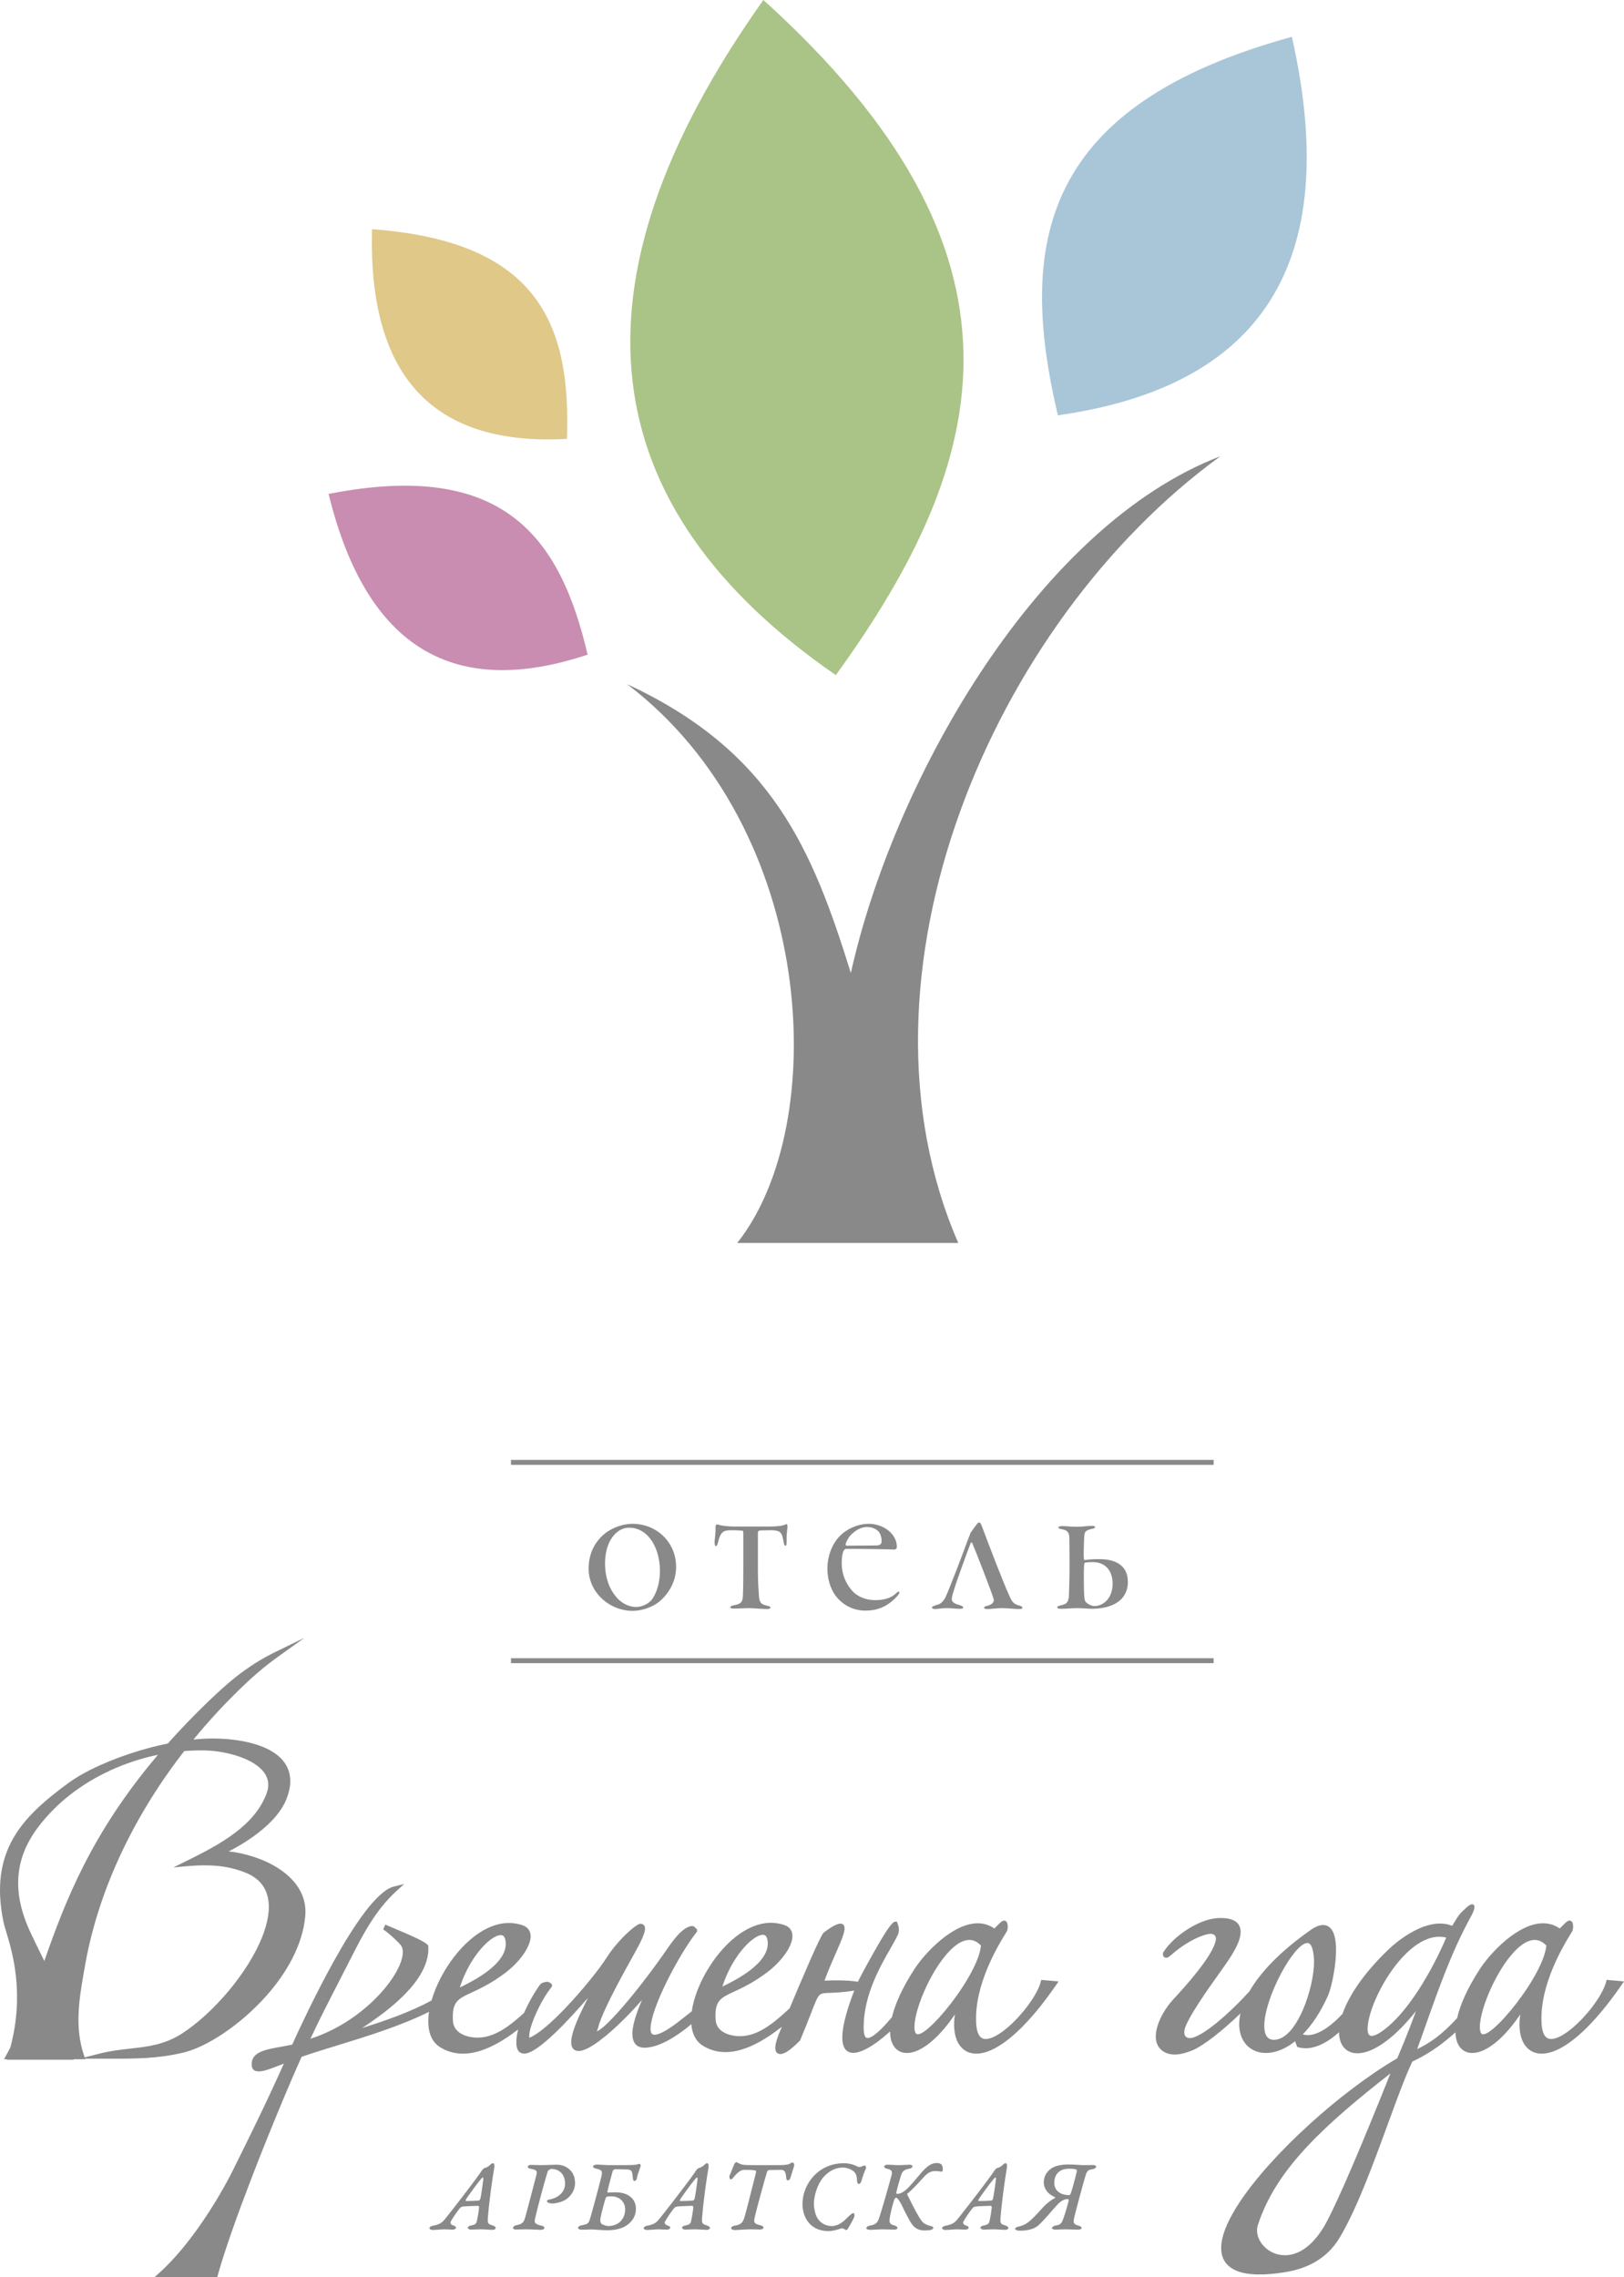 <?xml version="1.0" encoding="UTF-8"?> <!-- Creator: CorelDRAW 2017 --> <svg xmlns="http://www.w3.org/2000/svg" xmlns:xlink="http://www.w3.org/1999/xlink" xml:space="preserve" width="164.292mm" height="230.369mm" style="shape-rendering:geometricPrecision; text-rendering:geometricPrecision; image-rendering:optimizeQuality; fill-rule:evenodd; clip-rule:evenodd" viewBox="0 0 15627.73 21913.01"> <defs> <style type="text/css"> <![CDATA[ .str0 {stroke:#898989;stroke-width:47.56;stroke-miterlimit:22.926} .fil6 {fill:none} .fil0 {fill:#898989} .fil2 {fill:#DFC888} .fil1 {fill:#C88DB0} .fil3 {fill:#AAC387} .fil4 {fill:#A9C6D8} .fil5 {fill:#898989;fill-rule:nonzero} ]]> </style> </defs> <g id="Layer_x0020_1">  <g id="_1925727156192"> <path class="fil0" d="M8187.64 9362.39l19.4 -84.26c431.69,-1831.76 1795.36,-4219.17 3536.43,-4887.88 -2200,1598.87 -3639.42,4999.45 -2522.1,7570.07l-2127.2 0c904.9,-1138.37 768.08,-3985.62 -1058.32,-5376.44 1396.1,647.43 1783.4,1594.99 2151.8,2778.51z"></path> <path class="fil1" d="M5654.73 6299.25c-1271.49,423.03 -2125.31,-43.24 -2492.64,-1546.55 1675.04,-329.03 2225.41,403.72 2492.64,1546.55z"></path> <path class="fil2" d="M5455.5 4223.45c-1256.72,68.22 -1914.44,-565.3 -1875.58,-2018.01 1598.77,116.32 1915.87,916.34 1875.58,2018.01z"></path> <path class="fil3" d="M8042.97 6496.07c-2332.86,-1610.34 -2648.52,-3746.45 -697.02,-6496.08 2704.47,2442.71 2196.61,4426.07 697.02,6496.08z"></path> <path class="fil4" d="M10179.75 3996.18c1936.4,-273.74 2749.45,-1438.19 2251.98,-3641.9 -2402.93,658.9 -2645.47,1974.37 -2251.98,3641.9z"></path> </g> <g id="_1925727155904"> <path class="fil0" d="M2937.74 18434.74c-24.04,279.44 -179.26,550.59 -378.31,773.81 -252.19,283 -576.82,490.67 -793.94,541.89 -249.86,59.02 -449.86,58.96 -715.53,58.96l-230.82 0 1.85 5.48 -1.85 -0.07 -110.04 0 0.48 4.65 -644.73 0 1.5 -4.86 -27.93 0 21.63 -38.75c13.49,-24.17 26.63,-48.55 39.37,-73.27 139.55,-522.79 18.97,-920.4 -39.71,-1114.11 -11.43,-37.53 -20.68,-67.72 -25.61,-91.82 -70.8,-342.64 -26.98,-595.37 91.14,-804.14 117.36,-207.55 307.51,-370.1 530.86,-534.3 157.08,-115.44 413.58,-231.84 690,-314.15 88.26,-26.29 178.65,-49.03 268.68,-67.37 117.64,-132.29 247.33,-267.52 391.05,-405.7 85.79,-82.51 176.45,-166.86 280.8,-247.87 104.77,-81.27 223.5,-159.2 365.1,-228.22l278.62 -135.85 -251.99 180.49c-74.36,53.27 -140.64,105.86 -203.02,159.54 -62.86,54.16 -122.35,109.84 -182.4,168.72 -157.08,153.86 -300.6,311.21 -431.24,470.55 81.41,-8.35 160.43,-11.71 234.85,-9.31 145.37,4.65 303.75,27.66 431.72,79.49 77.38,31.29 144.41,73.61 191.66,129 48.41,56.63 76,126.67 73.26,211.92 -1.57,50.05 -13.76,105.31 -38.28,165.91 -44.23,109.28 -133.18,208.09 -232.26,290.53 -110.17,91.75 -233.83,164.12 -321.55,208.77 156.06,17.05 333.94,71.14 475.47,161.73 152.01,97.3 262.74,236.99 262.8,418.72l-1.65 39.64zm7223.76 667.82c-266.77,386.53 -492.86,579.61 -658.08,638.02 -71.15,25.13 -132.64,26.16 -182.35,7.33 -51.01,-19.38 -89.08,-58.96 -112.57,-114.28 -27.12,-64.09 -34.44,-150.23 -19.59,-250.34 -142.9,211.45 -283.88,326.69 -393.51,360.3 -58,17.66 -108.6,13.76 -147.97,-10 -39.5,-23.83 -66.62,-66.76 -77.24,-126.46 -3.28,-18.35 -4.93,-38.49 -4.93,-60.33l-12.74 11.57c-134.41,120.65 -292.99,223.09 -380.98,188.24 -88.05,-34.99 -102.98,-197 48.62,-592.49 -106.61,17.12 -179.06,19.86 -230.68,21.71 -53.34,1.91 -82.1,3.08 -100.25,18.62 -23.89,20.54 -43.41,70.52 -84.91,177.82 -24.99,64.5 -57.79,149.13 -104.28,259.65l-0.34 0.82c-1.03,2.19 -75.8,79.98 -133.8,113.25 -19.99,11.43 -39.71,18.76 -56.22,18.62 -25.13,-0.41 -42.73,-13.08 -48,-43.48 -5.48,-31.7 7.81,-92.1 52.59,-196.59l9.24 -21.91c-83.13,64.7 -180.22,132.09 -283.2,179.47 -154.82,71.14 -322.23,97.02 -475.41,3.22 -69.64,-42.65 -104.97,-116.81 -112.57,-208.01 -52.45,44.64 -114.62,91.4 -179.27,130.71 -84.01,51.01 -173.03,89.7 -252.32,95.31 -91.48,6.44 -129.34,-41.28 -134.75,-116.81 -6.44,-90.79 41.77,-226.3 92.64,-343.18 -152,175.77 -333.93,347.63 -465.68,432.81 -53.41,34.64 -100.17,55.87 -135.44,58.47 -47.17,3.63 -76.48,-18.69 -80.65,-73.41 -4.25,-56.28 25.13,-157.07 101.33,-314.97l59.02 -122.02c-177.07,204.66 -478.69,532.58 -608.51,535.93 -48.55,1.24 -78.33,-28.56 -80.11,-100.51 -1.03,-39.58 5.75,-84.5 17.94,-131.81 -80.18,61.42 -172.27,123.87 -269.51,168.57 -156.53,71.9 -325.79,98.13 -480.54,3.36 -100.31,-61.28 -130.09,-187.41 -108.8,-335.99l0.75 -5.35c-271.63,135.58 -603.99,237.67 -892.26,326.2 -121.61,37.32 -235.62,72.38 -333.67,106.48 -97.17,213.16 -302.99,700.82 -488.96,1184.91 -130.23,339.21 -251.16,677.06 -318.19,917.81l-5.27 19.18 -603.79 -0.28 49.99 -45.26c132.15,-119.49 255.54,-269.1 361.54,-416.86 168.3,-234.59 292.37,-463.83 341.81,-564.21l45.6 -92.16c128.39,-259.38 288.75,-583.32 446.17,-937.39l-48.13 18.62c-67.04,26.3 -135.3,53 -182.96,55.81 -45.61,2.61 -75.53,-12.87 -78.2,-59.02 -7.53,-125.92 126.4,-149.82 280.67,-177.34 35.47,-6.3 72.44,-12.87 109.29,-21.22 54.1,-119.35 213.98,-467.19 398.78,-799.76 193.57,-348.25 415.91,-679.93 578.6,-720.6l100.04 -24.99 -76.21 69.5c-204.05,186.17 -329.49,433.22 -440.75,652.54l-102.57 200.49c-95.45,185.76 -204.32,397.48 -282.73,566.88 161.74,-51.96 309.3,-132.01 435.63,-224.04 153.78,-112.09 276.49,-242.32 355.44,-361.95 76.48,-115.78 111.61,-219.65 93.73,-284.22 -2.81,-10.21 -7.18,-19.52 -12.8,-27.32 -13.28,-17.94 -51.96,-56.22 -90.65,-90.53 -32.53,-28.82 -64.37,-54.43 -79.57,-61.96l-1.71 -0.75 10.62 -24.66 9.04 -21.84 0.34 0.13 0.62 -1.44 94.35 40.12c156.19,66.15 317.57,134.55 319.56,167.28 11.84,191.11 -123.52,374.13 -295.73,529.98 -108.67,98.33 -231.92,185.91 -341.19,257.59 211.85,-66.28 463.49,-152.76 667.94,-265.33 20.27,-69.9 49.64,-142.35 86.14,-213.29 56.83,-110.3 131.67,-217.6 217.26,-306.14 165.64,-171.38 372.7,-274.37 574.01,-203.08 17.26,6.09 31.56,14.65 42.86,25.05 29.03,26.64 37.86,63.89 31.15,106.82 -5.95,37.93 -24.65,80.8 -52.11,124.07 -44.78,70.67 -114.35,144.76 -190.77,202.2 -134.89,101.28 -242.94,151.4 -324.83,189.33 -130.92,60.53 -189.05,87.64 -177.82,272.18 3.15,51.9 28.62,88.74 64.02,113.59 48.34,33.96 115.79,47.18 173.99,47.18 168.37,0 315.94,-119.97 446.1,-237.67 46.22,-105.65 106.48,-208.09 156.53,-275.6 13.41,-14.03 37.79,-20.27 59.57,-24.03 11.51,-2.47 31.02,6.43 41.29,14.17l1.44 1.16c13.08,10.34 15.27,24.17 1.99,40.46 -77.65,96.76 -160.43,262.39 -194.81,379.07 -9.79,33.27 -15.61,61.96 -15.89,82.78 -0.13,12.32 0.41,19.85 1.65,20.34l0.75 0c84.77,-34.51 208.23,-143.04 331.55,-270.61 175.83,-182 349.96,-401.99 414.94,-506.21 41.29,-65.74 97.1,-131.95 149.55,-186.31 74.16,-76.7 147.01,-131.81 167.96,-132.84 31.77,-1.37 46.36,14.99 47.73,44.92 2.53,54.02 -66.77,177.62 -125.3,282.24l-22.13 39.5c-191.44,344.82 -281.83,540.94 -303.88,632.01 -2.74,11.37 -6.23,19.85 -8.76,25.54l-0.21 0.54 -2.46 8.35c14.92,-2.05 44.57,-23.96 83.94,-60.12 136.67,-125.58 364.89,-408.78 541.75,-659.59l29.93 -42.94c79.22,-114 158.79,-228.56 249.03,-248.28 28.96,-4.32 36.36,10.27 46.15,19.59 15.13,11.63 19.31,25.26 6.64,41.08 -128.73,161.93 -342.9,545.04 -416.38,791.68 -19.65,66.15 -29.11,121.33 -23.42,157.42 3.9,24.86 17.66,38.21 43.82,35.33 49.91,-5.55 133.25,-51.83 259.92,-153.78 35.6,-28.69 65.94,-52.45 91.35,-71.63l0.07 -0.62c14.58,-101.74 53.61,-215.27 110.24,-324.96 56.28,-109.15 130.37,-215.28 215.15,-302.92 163.78,-169.4 368.72,-271.09 567.7,-200.55 17.11,6.09 31.36,14.58 42.59,24.92 28.69,26.43 37.46,63.41 30.81,105.86 -5.95,37.66 -24.44,79.98 -51.69,122.84 -44.44,69.9 -113.33,143.1 -189.05,199.87 -133.31,100.38 -240.13,149.95 -321.21,187.47 -129.28,59.92 -186.66,86.55 -175.36,268.89 3.15,51.16 28.28,87.51 63.2,112.02 47.8,33.48 114.35,46.63 171.66,46.63 182.48,0 339.56,-141.81 476.84,-267.39 113.39,-270.26 298.68,-706.9 328.19,-729.23 111.62,-84.84 169.06,-103.46 192.82,-72.1 26.91,35.47 -15.82,132.98 -74.71,267.32 -34.37,78.33 -74.7,170.22 -110.51,267.31 48.89,-3.01 109.01,-4.03 167.35,-2.4 56.22,1.51 111.34,5.69 153.93,12.74 33.55,-67.1 134.21,-253.35 217.2,-394.13 61.14,-103.66 116.74,-184.39 140.57,-184.39l18.56 0 7.88 22.93c8.35,23.01 21.77,61.5 -3.91,113.95 -16.29,33.55 -39.3,73.74 -65.53,119.62 -101.68,177.62 -254.37,444.46 -258.96,748.34 -1.24,82.85 13.21,114.75 35.88,115.1 55.19,0.89 153.52,-102.36 236.5,-200.83 29.93,-125.16 98.81,-282.1 217.68,-464.52 17.66,-27.11 40.12,-57.85 66.07,-89.77 78.67,-96.61 192.82,-208.63 314.84,-278.75 126.74,-72.85 262.59,-101.33 379.47,-25.12l7.6 5.13c19.65,-18.76 30.54,-30.26 38.28,-38.48 13.63,-14.32 19.31,-20.27 38.69,-33.01l3.22 -1.85c6.77,-3.15 13.15,-3.56 19.38,-2.26l2.25 0.62c10.14,3.15 17.67,11.37 21.78,22.6 1.98,5.48 3.49,12.25 4.31,19.23 2.4,20.41 -0.48,49.03 -8.35,61.5 -40.2,64.08 -119.69,193.3 -186.45,353.73 -66.08,158.85 -119.35,348.25 -107.98,533.74 4.11,67.99 20.06,109.76 43.82,130.72 20.75,18.28 50.32,20.61 84.56,11.43 39.65,-10.75 84.83,-36.36 131.26,-71.14 158.03,-118.66 327.09,-340.72 360.3,-470.88l5.55 -21.51 167.41 14.72 -25.47 36.84zm-721.7 -381.4c-78.19,-84.63 -171.38,-63.06 -260.95,13.01 -98.74,83.74 -193.57,230.27 -263.69,379.2 -70.05,148.72 -115.37,299.16 -115.45,391.19 0,43.27 9.73,70.31 31.7,70.31 64.99,0.07 230.96,-170.56 374.47,-371.33 119.83,-167.76 221.79,-355.44 233.9,-482.39zm-2051.77 -32.31c-1.99,-32.6 -9.93,-53.41 -22.05,-63.62 -10.75,-9.04 -27.19,-10.33 -47.25,-4.86 -24.92,6.78 -54.5,23.83 -85.93,49.1 -100.93,81.14 -216.92,244.23 -281.08,445.96 79.98,-38.49 180.15,-91.14 264.45,-155.23 99.9,-76.14 178.1,-168.51 171.87,-271.35zm-2521.37 3.77c-1.98,-33.07 -10.06,-54.16 -22.38,-64.57 -10.89,-9.18 -27.67,-10.48 -47.93,-4.94 -25.34,6.99 -55.26,24.04 -87.1,49.64 -102.08,82.17 -219.65,247.33 -284.5,451.71 80.93,-39.03 182.48,-92.37 268,-157.35 101.06,-77.03 180.35,-170.5 173.91,-274.5zm-4051.85 1104.18l153.73 -38.75c98.12,-24.72 191.93,-35.26 283.61,-45.53 168.92,-18.82 331.61,-37.18 498.47,-144.75 298.54,-192.41 637.68,-584.83 774.7,-935.95 36.5,-93.54 58.55,-184.06 61.21,-266.23 2.61,-80.18 -13.21,-152.69 -51.9,-212.74 -36.56,-56.77 -94.36,-103.4 -177,-135.58 -61.63,-24.1 -131.6,-45.33 -219.45,-57.45 -88.26,-12.19 -195.14,-15.33 -330.38,-3.42l-139.69 12.39 125.99 -61.76c167.97,-82.23 334.29,-169.26 472.05,-274.37 135.85,-103.6 244.44,-225.28 299.91,-377.76 9.79,-26.99 14.79,-52.66 15.33,-76.49 1.58,-62.66 -26.83,-116.2 -73.54,-160.57 -49.09,-46.63 -118.25,-83.81 -194.52,-111.41 -109.49,-39.78 -233.43,-60.26 -335.45,-62.86 -67.52,-1.78 -135.79,0 -204.6,5.48 -171.32,220.14 -318.6,443.29 -443.23,665.55 -266.01,474.24 -429.66,944.78 -507.31,1373.63l-0.88 5.4c-59.17,327.09 -109.01,602.97 -12.6,886.79l5.55 16.36zm-388.5 -927.11c197.88,-565.93 449.17,-1226 1094.05,-1984.54 -155.64,32.05 -309.84,82.17 -456.3,149.34 -272.67,125.03 -518.75,309.56 -697.88,547.78 -115.44,153.31 -178.16,312.1 -189.53,479.58 -11.43,168.23 28.62,346.26 118.66,537.37 31.02,65.94 62.45,130.1 92.44,191.52l38.55 78.95z"></path> <path class="fil0" d="M11195.71 18783.41c53.48,-82.78 143.24,-164.41 241.3,-225 95.85,-59.43 200.96,-99.49 289.23,-102.3 153.93,-5.2 209.66,49.17 212.33,129.21 3.62,108.05 -105.31,261.22 -177.41,362.56l-28.62 40.2c-96.07,134.62 -316.75,443.97 -334.83,547.58 -3.49,25.05 -0.89,43.61 7.46,55.6 7.74,11.02 22.12,17.94 42.94,20.54 59.09,-1.85 154.06,-62.1 254.31,-143.18 115.16,-93.12 235.82,-213.08 320.38,-306.68 101.27,-176.32 288.07,-380.16 592.22,-592.7 46.43,-32.46 85.46,-46.5 117.77,-46.15 44.92,0.55 75.8,26.37 95.59,68.54 17.06,36.36 25.54,85.72 27.66,140.85 6.57,166.04 -42.93,393.78 -76.41,468.97 -72.64,163.17 -156.8,286.14 -243.35,374.2 61.49,18.7 130.64,-1.71 198.71,-42.52 64.43,-38.69 128.04,-95.52 184.12,-155.57 59.17,-170.29 199.33,-387.48 445.07,-621.59 84.97,-81 211.65,-173.37 340.78,-218.63 91.96,-32.26 185.91,-41.08 268.41,-6.31l28.83 -45.67c21.36,-35.26 39.65,-65.12 67.03,-90.58l13.36 -12.67c40.06,-37.93 71.83,-68.4 94.9,-55.74 19.99,11.1 15.33,45.95 -26.22,121.55 -177.21,321.54 -302.58,674.92 -430.49,1035.91l-83.26 233.02c182.55,-85.87 297.64,-206.65 370.57,-283.34l13.69 -14.38c28.62,-126.67 97.85,-287.04 219.73,-474.04 17.74,-27.25 40.4,-58.2 66.42,-90.18 78.67,-96.61 192.68,-208.5 314.62,-278.54 126.61,-72.72 262.25,-101.07 379,-24.92l7.67 5.2 39.44 -39.24c13.08,-13.76 18.76,-19.72 37.8,-32.32l3.35 -1.85c6.92,-3.22 13.22,-3.63 19.65,-2.19l1.85 0.54c10.06,3.15 17.45,11.23 21.5,22.18 2.12,5.56 3.62,12.33 4.45,19.18 2.4,20.4 -0.55,49.23 -8.35,61.9 -40.13,64.37 -119.97,193.99 -186.38,353.8 -66.08,158.85 -119.28,348.32 -107.85,533.74 4.18,68.06 20.06,109.76 43.89,130.72 20.75,18.28 50.33,20.68 84.56,11.37 39.65,-10.75 84.91,-36.29 131.27,-71.14 158.17,-118.6 327.16,-340.65 360.37,-470.81l5.55 -21.51 167.41 14.72 -25.54 36.84c-266.83,386.53 -492.8,579.55 -658.09,638.02 -71.27,25.13 -132.63,26.16 -182.4,7.26 -51.01,-19.3 -89.16,-58.95 -112.58,-114.2 -27.11,-64.16 -34.37,-150.17 -19.58,-250.34 -142.83,211.45 -283.96,326.69 -393.58,360.23 -57.86,17.66 -108.52,13.76 -147.83,-9.93 -39.51,-23.83 -66.62,-66.76 -77.24,-126.46 -2.81,-15.82 -4.45,-33.07 -4.86,-51.57 -97.71,87.37 -223.29,191.24 -415.21,281.77 -66.7,138.86 -146.26,356.33 -233.9,596.26 -140.85,385.5 -302.92,829.06 -468.49,1102.81 -61.69,101.68 -141.19,175.16 -229.79,227.05 -88.19,51.7 -185.49,82.23 -282.85,98.47 -243.08,40.46 -406.05,27.66 -503.82,-24.79 -98.8,-53.07 -132.9,-143.45 -116.89,-258.69 15.07,-107.98 75.8,-238.62 168.85,-380.64 308.19,-469.72 978.75,-1074.74 1521.73,-1392.25 41.36,-96.48 82.85,-198.3 122.09,-299.57l58.81 -155.3c-198.63,249.92 -377.07,372.83 -506.63,400.49 -74.7,15.95 -135.3,1.51 -176.66,-37.79 -37.04,-35.19 -57.44,-89.7 -57.79,-159.06 -36.71,33.48 -76.55,64.43 -118.05,89.62 -86.55,52.45 -180.98,80.53 -271.36,56.29l-13 -3.5 -20.27 -54.91c-70.73,55.87 -141.26,89.77 -206.51,104.22 -98.88,21.92 -186.66,0.34 -247.33,-55.32 -60.26,-55.32 -92.85,-143.86 -82.03,-255.88 1.92,-19.65 5.14,-40.07 9.86,-61.15 -69.23,67.17 -163.92,152.15 -255.2,223.02 -77.65,60.12 -153.72,110.99 -211.44,134.2 -46.22,18.36 -98.19,34.79 -148.59,38.01 -53.61,3.35 -105.72,-7.81 -148.04,-45.53l-1.85 -1.79c-56.97,-52.79 -60.47,-138.17 -32.46,-228.56 26.29,-84.84 81.14,-175.91 144.54,-246.91l17.46 -19.11c77.71,-84.22 373.38,-404.6 398.17,-558.33 5.14,-32.18 -5.48,-54.91 -40.61,-60.53 -18.62,-2.81 -76.96,7.39 -163.03,49.64 -58.14,28.62 -127.63,71.76 -203.64,135.02l-16.65 14.32c-19.99,17.52 -37.32,32.59 -55.11,31.02 -20.48,-1.79 -31.23,-14.66 -28.76,-43l0.62 -6.23 3.49 -5.55zm3684.64 -62.25c-78.12,-84.56 -171.1,-63.06 -260.54,12.81 -98.74,83.74 -193.57,230.27 -263.75,379.33 -70.05,148.79 -115.44,299.22 -115.52,391.32 0,43.2 9.73,70.25 31.64,70.25 64.91,0.07 231.02,-170.7 374.54,-371.6 119.76,-167.61 221.51,-355.3 233.63,-482.11zm-963.13 -77.03c-209.38,-51.96 -424.32,153.31 -571.26,387.55 -84.01,133.86 -145.51,277.25 -171.46,388.45 -22.59,96.68 -19.65,165.29 19.31,169.54 31.57,3.42 83.88,-22.12 161.12,-87.16 103.53,-87.1 204.81,-214.59 295.87,-354.9 106.95,-164.88 199.95,-347.56 266.43,-503.48zm-536.88 1306.59c-321.48,251.5 -590.03,477.6 -800.72,702.94 -225.75,241.44 -385.91,482.94 -474.86,755.73 -22.32,68.4 1.99,144.34 54.37,201.38 28.07,30.6 64.44,55.87 105.99,71.68 41.57,15.82 88.67,22.33 138.18,15.69 117.7,-16.03 250.67,-106.4 364.68,-321.48 56.97,-107.43 141.67,-291.48 253.49,-553.05 99.01,-231.51 218.84,-522.31 358.86,-872.89zm-957.31 -416.93l17.18 -21.36c36.36,-47.79 68.82,-106.95 96.69,-170.84 68.88,-158.17 108.25,-344.27 108.18,-463.49l-0.82 -26.91c-6.98,-112.57 -31.64,-156.94 -64.71,-155.09 -66.69,4.18 -168.37,135.43 -254.78,298.67 -88.61,167.35 -158.59,366.67 -158.59,500.26 0.08,79.36 26.5,132.69 92.51,132.69l8.9 -0.27c56.49,-3.42 108.81,-38.96 155.44,-93.68z"></path> </g> <path class="fil5" d="M6085.25 14662.65c-105.23,0 -203.88,46.04 -263.08,92.08 -81.12,65.77 -157.85,173.2 -157.85,339.82 0,228.01 199.51,405.59 425.32,405.59 78.93,0 179.78,-30.7 247.74,-83.32 70.15,-54.81 168.81,-173.2 168.81,-339.81 0,-232.39 -181.97,-414.36 -420.94,-414.36zm-32.88 37.27c192.93,0 298.17,206.08 298.17,414.36 0,157.85 -59.19,263.09 -92.08,293.78 -35.08,30.69 -85.5,54.81 -138.13,54.81 -67.96,0 -146.89,-35.08 -206.08,-116.2 -70.16,-92.08 -92.08,-208.28 -92.08,-300.36 0,-228.01 118.39,-346.39 230.19,-346.39z"></path> <path id="1" class="fil5" d="M7152.92 15063.86c0,190.74 -2.2,263.09 -4.39,298.16 -4.39,52.62 -15.35,70.16 -81.12,83.32 -26.31,4.39 -39.47,10.96 -39.47,19.73 0,13.16 19.73,13.16 41.65,13.16 41.65,0 98.66,-4.39 131.54,-4.39 48.24,0 138.13,8.77 171.01,8.77 21.93,0 41.65,-2.2 41.65,-13.16 0,-10.96 -10.96,-13.16 -35.08,-19.73 -43.84,-10.97 -67.96,-19.74 -74.54,-81.12 -4.39,-63.58 -10.97,-133.74 -10.97,-269.66l0 -352.98c0,-6.57 6.58,-15.34 10.97,-17.54 21.93,-4.39 76.73,-2.19 109.62,-4.39 107.43,0 111.82,30.7 127.16,114 4.39,26.31 8.77,35.08 17.54,35.08 8.77,0 10.96,-6.58 10.96,-41.65 -2.19,-70.16 6.58,-111.82 8.77,-135.93 0,-13.16 -2.19,-30.7 -10.96,-30.7 -4.39,2.2 -17.54,8.77 -26.31,10.97 -17.54,6.57 -78.92,13.15 -127.16,13.15l-346.39 0c-43.85,0 -118.39,-6.57 -144.7,-15.34 -8.77,-4.39 -17.54,-4.39 -24.11,-4.39 -8.77,-2.19 -13.16,15.34 -13.16,28.5 2.19,59.19 -6.58,96.47 -8.77,133.74 0,28.5 2.19,46.04 13.16,46.04 6.57,0 13.16,-8.77 19.73,-37.27 24.11,-96.47 48.24,-116.2 124.97,-116.2 30.69,0 81.11,2.2 107.42,4.39 10.97,0 10.97,13.16 10.97,19.73l0 315.71z"></path> <path id="2" class="fil5" d="M8363.08 14662.65c-114,0 -214.85,52.61 -274.04,109.62 -92.08,89.89 -127.16,219.24 -127.16,320.08 0,118.39 39.47,223.62 105.23,293.78 65.78,70.15 157.85,111.81 260.89,111.81 124.97,0 217.05,-43.84 304.74,-138.12 13.16,-15.34 21.93,-28.5 21.93,-35.08 0,-10.96 -8.77,-15.34 -26.31,2.2 -52.61,50.42 -118.39,70.15 -208.27,70.15 -72.35,0 -160.05,-24.11 -219.25,-89.89 -57,-63.58 -100.85,-153.46 -100.85,-265.27 0,-61.38 6.58,-94.27 17.54,-120.58 4.39,-6.58 15.35,-17.54 19.73,-17.54l118.39 0c50.43,0 335.44,4.39 352.98,6.57 10.97,0 21.93,-13.16 21.93,-24.11 0,-133.74 -138.12,-223.62 -267.47,-223.62zm-19.73 30.69c50.42,0 87.69,19.74 109.62,41.66 24.11,26.3 30.7,65.77 30.7,92.08 0,19.73 -4.39,43.84 -52.62,43.84l-285.01 2.2c-4.39,0 -8.77,-4.39 -8.77,-8.77 0,-17.54 19.74,-59.19 46.05,-89.89 48.23,-50.42 103.04,-81.12 160.04,-81.12z"></path> <path id="3" class="fil5" d="M8968.15 15467.26c0,8.76 10.97,15.34 30.7,15.34 28.5,0 57,-8.77 111.82,-8.77 50.42,0 89.88,6.57 116.19,6.57 24.11,0 41.65,0 41.65,-13.15 0,-8.77 -10.96,-15.35 -32.88,-21.93 -39.47,-10.97 -76.73,-24.12 -76.73,-59.19 0,-21.93 10.97,-54.81 24.11,-96.46 21.93,-74.55 133.74,-381.48 155.67,-436.28 6.57,-15.35 13.16,-17.54 19.73,0 19.73,43.84 192.93,486.71 203.89,534.93 6.57,32.88 -24.11,52.62 -54.81,61.39 -26.31,6.57 -37.27,10.96 -37.27,19.73 0,10.96 15.34,13.16 32.88,13.16 32.88,0 89.89,-8.77 142.5,-8.77 52.62,0 114,8.77 153.47,8.77 24.11,0 39.47,0 39.47,-13.16 0,-8.77 -10.97,-15.34 -35.08,-21.93 -43.85,-10.96 -61.39,-28.5 -87.69,-85.5 -59.19,-129.35 -199.51,-493.28 -267.47,-677.45 -10.97,-28.5 -19.74,-35.07 -26.31,-35.07 -6.57,0 -13.16,4.39 -24.11,19.73 -10.97,15.34 -32.89,41.65 -48.24,65.78 -10.96,13.15 -15.34,26.3 -17.54,35.07 -4.39,13.16 -17.54,41.65 -24.11,61.39 -26.31,76.73 -181.97,482.32 -208.28,534.93 -21.93,43.85 -48.24,67.96 -78.92,74.55 -35.08,10.96 -52.62,17.54 -52.62,26.31z"></path> <path id="4" class="fil5" d="M10853.56 15221.71c0,-142.51 -96.46,-221.43 -282.82,-219.25 -41.65,0 -89.89,2.2 -131.54,8.77 -4.39,0 -8.77,-4.39 -8.77,-13.16 -4.39,-36.9 0,-152.37 2.2,-195.85 2.19,-65.41 10.96,-71.99 59.19,-86.97 26.3,-6.57 46.04,-8.77 46.04,-19.73 0,-8.77 -6.58,-13.16 -35.08,-13.16 -28.5,0 -92.08,8.77 -138.12,8.77 -46.04,0 -114,-6.58 -142.51,-6.58 -17.54,0 -37.27,2.2 -37.27,13.16 0,8.77 13.16,13.16 35.08,17.54 37.27,6.58 65.77,19.37 70.15,71.62 0,37.27 2.2,115.47 2.2,272.59 0,135.93 -4.39,249.93 -6.58,302.54 -4.39,43.85 -15.34,72.35 -70.15,83.32 -28.5,6.57 -41.65,10.96 -41.65,19.73 0,13.16 17.54,15.34 39.46,15.34 41.66,0 116.2,-6.57 153.47,-6.57 43.85,0 114,6.57 135.93,6.57 203.89,0 350.78,-83.31 350.78,-258.69zm-146.89 17.53c0,133.74 -83.31,214.86 -177.58,214.86 -17.54,0 -54.81,-13.16 -78.93,-37.28 -10.96,-10.96 -13.15,-26.3 -15.34,-46.04 -6.57,-67.96 -6.57,-278.43 -2.19,-315.7 0,-2.2 2.19,-17.54 10.96,-19.73 13.16,-2.2 50.42,-4.39 70.15,-4.39 118.39,0 192.93,76.73 192.93,208.27z"></path> <line class="fil6 str0" x1="4917.12" y1="14071.43" x2="11678.94" y2="14071.43"></line> <line class="fil6 str0" x1="4917.12" y1="15979.74" x2="11678.94" y2="15979.74"></line> <g id="_1925727142816"> <path class="fil0" d="M4744.23 20815.37c-10.24,0 -18.26,5.89 -24.45,13.11 -12.08,13.18 -41.39,31.45 -55.6,32.55 -5.08,0.81 -21.43,13.99 -27.39,24.15 -41.61,65.99 -233.3,314.6 -334.71,442.38 -42.63,53.69 -54.79,74.08 -140.14,90.14 -19.29,4.13 -29.31,14.29 -29.31,22.32 0,9.13 13.18,17.38 29.31,17.38 39.69,0 81.3,-6.12 112.75,-6.12 28.2,0 53.69,2.95 82.12,2.95 17.23,0 31.44,-9.13 31.44,-19.22 0,-5.96 -5.08,-14.21 -27.39,-21.28 -22.31,-7.07 -32.47,-22.32 -21.43,-40.5 26.52,-45.66 73.21,-113.56 92.5,-131.82 4.05,-4.13 16.21,-9.13 20.25,-9.13 20.33,-3.24 132.86,-7.3 148.99,-7.3 5.08,0 9.13,9.13 9.13,14.21 -1.92,28.5 -13.18,96.41 -20.18,127.84 -7.21,33.51 -18.26,39.63 -57.96,47.72 -19.07,4.05 -30.33,11.12 -30.33,21.21 0,8.17 13.17,18.26 30.33,18.26 16.43,0 57.01,-2.95 92.35,-2.95 40.58,0 87.26,5.16 117.61,5.16 16.35,0 28.42,-11.34 28.42,-17.38 0,-8.09 -5.89,-17.23 -30.33,-25.33 -37.49,-11.2 -50.75,-15.25 -45.66,-71.07 14.28,-178.51 43.52,-378.31 61.78,-484.87 4.05,-28.2 -2.8,-42.41 -12.08,-42.41zm-256.65 364.02c-6.99,0 -8.02,-7 -5.96,-11.12 10.17,-21.35 119.53,-170.41 146.04,-199.87 14.21,-14.21 14.21,-16.13 18.26,-16.13 5.08,0 6.04,8.03 4.05,25.26 -3.17,25.48 -19.3,149.06 -27.39,179.54 -2.14,6.18 -9.13,17.24 -14.22,17.24 -35.49,3.09 -112.75,5.08 -120.78,5.08z"></path> <path class="fil0" d="M5356.32 20829.58c-32.32,0 -105.53,4.05 -148.17,4.05 -27.32,0 -69.89,-2.21 -97.28,-2.21 -23.34,0 -31.59,10.24 -32.47,19.37 0,6.99 11.04,15.1 27.39,18.26 59.87,9.13 64.95,24.23 56.78,55.82 -21.28,83.15 -100.45,386.34 -112.53,424.93 -14.21,38.51 -29.38,51.84 -77.11,60.97 -23.34,3.98 -36.53,18.26 -36.53,27.39 0,5.96 12.16,15.1 19.3,15.1 22.32,0 89.18,-1.99 110.39,-1.99 47.8,0 123.79,5.16 141.18,5.16 17.23,0 31.44,-10.31 31.44,-19.37 0,-7.14 -9.13,-16.28 -18.26,-18.26 -73.05,-17.16 -82.18,-27.39 -71.13,-72.98 23.34,-104.42 91.32,-356.07 121.65,-453.43 4.27,-9.21 25.64,-22.46 32.48,-22.46 83.21,0 134.1,56.85 134.1,141.09 0,93.24 -81.23,140.96 -145.16,152.22 -13.11,2.95 -28.28,5.01 -28.28,15.1 -1.25,13.18 10.02,15.25 18.26,19.3 6.04,3.02 17.02,5.08 35.28,5.08 28.42,0 89.4,-13.18 124.83,-36.53 47.79,-30.42 91.24,-88.3 91.24,-158.19 0,-43.67 -11.04,-95.44 -54.57,-133.96 -29.46,-25.41 -67.01,-44.48 -122.84,-44.48z"></path> <path class="fil0" d="M5706.64 20846.74c0,10.02 14.21,17.16 32.47,21.21 47.72,10.24 61.79,20.25 48.53,74.08 -31.22,124.83 -95.29,362.18 -110.39,409.75 -16.13,51.77 -27.55,48.75 -83.22,61.93 -23.27,5.08 -31.59,13.11 -31.59,24.45 0,10.02 18.26,17.16 36.53,17.16 32.47,0 73.21,-2.95 84.25,-2.95 39.69,0 104.42,8.03 159.21,8.03 72.18,0 131.01,-15.31 167.55,-34.54 45.58,-25.33 109.5,-78.13 109.5,-172.4 0,-100.37 -81.16,-158.33 -193.83,-158.33 -24.23,0 -55.67,1.03 -72.83,2.06 -5.3,0 -9.27,-2.06 -8.25,-9.07 14.21,-57.81 37.55,-151.19 51.77,-198.91 4.04,-10.16 17.23,-16.2 23.34,-16.2 36.53,0 65.83,1.99 112.53,1.99 56.84,1.03 50.74,31.52 57.81,83.21 2.14,18.26 6.26,28.43 14.14,28.43 9.13,0 21.43,-11.04 23.34,-20.18 5.16,-38.67 25.48,-85.35 36.53,-120.78 5.08,-12.08 -4.94,-24.46 -11.04,-24.46 -4.05,0 -13.18,2.06 -22.32,6.19 -13.34,3.98 -57.89,6.18 -110.54,6.18 -39.55,0 -133.96,0 -160.32,0 -32.48,0 -82.12,-5.16 -119.67,-5.16 -18.26,0 -33.51,10.24 -33.51,18.26zm309.23 410.71c0,93.38 -61.71,162.46 -165.19,162.46 -9.13,0 -41.53,-8.25 -59.79,-19.37 -10.16,-6.11 -16.2,-26.37 -14.21,-43.67 7.14,-54.79 45.66,-191.69 52.65,-207.82 1.04,-5.08 9.07,-11.26 11.27,-12.3 8.17,-1.91 31.37,-3.02 42.57,-3.02 82.18,0 132.7,57.81 132.7,123.71z"></path> <path class="fil0" d="M6805.83 20815.37c-10.16,0 -18.26,5.89 -24.38,13.11 -12.3,13.18 -41.53,31.45 -55.82,32.55 -5.08,0.81 -21.21,13.99 -27.32,24.15 -41.62,65.99 -233.3,314.6 -334.79,442.38 -42.71,53.69 -54.79,74.08 -139.92,90.14 -19.29,4.13 -29.45,14.29 -29.45,22.32 0,9.13 13.11,17.38 29.45,17.38 39.55,0 81.16,-6.12 112.6,-6.12 28.36,0 53.61,2.95 82.11,2.95 17.24,0 31.45,-9.13 31.45,-19.22 0,-5.96 -5.16,-14.21 -27.47,-21.28 -22.24,-7.07 -32.47,-22.32 -21.2,-40.5 26.36,-45.66 73.05,-113.56 92.34,-131.82 4.05,-4.13 16.13,-9.13 20.18,-9.13 20.39,-3.24 133,-7.3 149.2,-7.3 5.08,0 9.13,9.13 9.13,14.21 -2.14,28.5 -13.18,96.41 -20.4,127.84 -6.99,33.51 -18.26,39.63 -57.73,47.72 -19.3,4.05 -30.5,11.12 -30.5,21.21 0,8.17 13.26,18.26 30.5,18.26 16.2,0 56.84,-2.95 92.34,-2.95 40.58,0 87.2,5.16 117.61,5.16 16.28,0 28.43,-11.34 28.43,-17.38 0,-8.09 -5.97,-17.23 -30.56,-25.33 -37.41,-11.2 -50.75,-15.25 -45.66,-71.07 14.21,-178.51 43.74,-378.31 62,-484.87 4.05,-28.2 -3.02,-42.41 -12.15,-42.41zm-256.65 364.02c-7.14,0 -8.25,-7 -6.04,-11.12 10.09,-21.35 119.67,-170.41 146.04,-199.87 14.21,-14.21 14.21,-16.13 18.26,-16.13 5.08,0 6.11,8.03 3.98,25.26 -2.95,25.48 -19.15,149.06 -27.39,179.54 -1.92,6.18 -9.13,17.24 -14.22,17.24 -35.42,3.09 -112.52,5.08 -120.62,5.08z"></path> <path class="fil0" d="M7266 20833.63c-60.91,0 -105.31,-1.18 -117.53,-4.05 -8.1,-2.13 -22.32,-4.27 -45.66,-17.45 -4.05,-1.84 -12.16,-6.99 -16.21,-6.99 -5.08,0 -14.21,6.11 -19.29,16.12 -12.3,25.48 -30.56,78.14 -47.65,115.7 -4.13,8.1 1.99,34.46 14.14,34.46 4.2,0 16.21,-9.13 24.38,-20.25 42.64,-53.75 77.11,-72.09 102.51,-72.09 62.67,0 102.36,3.09 111.49,7.14 1.04,0 4.13,13.18 2.95,18.26 -65.83,256.65 -90.14,361.07 -110.62,428.08 -15.02,48.68 -28.2,73.13 -93.15,83.22 -21.35,3.02 -35.5,13.25 -35.5,22.38 0,7.95 8.1,20.11 35.5,20.11 24.37,0 104.5,-7 150.08,-7 42.64,0 62.82,1.99 92.35,1.99 18.26,0 32.47,-8.17 33.5,-18.26 0,-8.17 -8.09,-17.3 -25.41,-21.28 -54.79,-14.21 -72.03,-20.33 -60.97,-69 19.37,-91.25 102.58,-389.5 119.74,-444.29 2.14,-7.14 12.3,-19.29 16.35,-19.29 29.31,0 105.46,-2.06 118.64,-2.06 26.37,0 45.67,10.16 49.71,73.2 1.04,18.26 7.14,28.28 15.25,28.28 11.04,0 21.28,-8.09 27.39,-30.41 11.2,-35.5 26.37,-84.25 33.28,-107.37 6.19,-20.47 -6.92,-34.69 -14.14,-34.69 -5.96,0 -16.13,5.09 -32.33,14.22 -18.26,10.16 -68.12,11.34 -125.78,11.34l-203.04 0z"></path> <path class="fil0" d="M8118.86 20815.37c-87.05,0 -162.16,26.29 -216.88,62.82 -107.67,69.96 -179.54,196.78 -179.54,329.62 0,75.19 24.29,141.99 68.04,188.75 42.49,45.58 105.31,71.87 181.31,71.87 25.48,0 75.26,-8.03 115.7,-23.34 20.39,-8.03 36.67,2.21 48.61,11.34 8.31,5.09 18.41,-3.17 21.42,-8.25 2.95,-4.94 59.88,-98.38 64.96,-124.75 3.02,-13.25 -3.02,-28.36 -11.27,-28.36 -5.96,0 -17.15,7 -26.28,15.11 -22.25,18.26 -37.56,35.64 -57.74,54.86 -21.29,19.22 -67.97,53.76 -119.75,54.87 -70.03,0 -120.78,-35.64 -148.17,-88.29 -17.16,-32.55 -27.32,-94.34 -27.32,-123.8 0,-79.17 34.54,-191.69 91.24,-257.67 62.82,-71.07 129.91,-93.38 189.79,-93.38 29.38,0 88.07,15.25 114.58,50.74 15.1,21.35 20.18,45.66 19.3,75.12 0.88,15.25 7.07,32.47 17.23,32.47 10.17,0 23.34,-15.24 26.37,-32.47 3.98,-19.29 31.37,-95.29 41.61,-115.7 3.98,-9.13 0,-22.32 -5.16,-27.39 -5.96,-5.08 -21.21,0 -29.46,5.08 -6.99,5.09 -28.28,8.1 -39.47,5.09 -15.32,-5.09 -56.93,-34.32 -139.12,-34.32z"></path> <path class="fil0" d="M8508.5 20846.74c-1.03,9.13 9.13,17.16 26.29,21.21 46.76,10.24 54.79,24.45 43.75,66.94 -19.3,73.13 -102.51,366.16 -122.84,418.96 -16.2,42.71 -42.49,53.75 -80.05,60.9 -23.34,4.05 -37.63,12.08 -38.66,25.26 0,10.16 17.38,16.42 34.61,16.42 19.3,0 90.37,-5.16 126.74,-5.16 24.38,0 76.15,2.95 107.6,2.95 18.26,0 30.33,-6.04 30.33,-16.06 0,-9.13 -7.21,-18.26 -31.37,-24.45 -40.58,-10.16 -48.67,-24.38 -43.59,-64.96 6.04,-51.77 37.55,-173.5 48.67,-191.69 1.92,-3.98 8.03,-10.16 13.18,-10.16 10.17,0 30.34,22.31 57.66,78.06 26.37,56.93 54.79,112.6 84.33,161.35 24.38,40.5 60.91,76.07 130.72,76.07 23.34,0 52.88,-1.99 68.12,-7.07 8.1,-4.05 17.24,-11.2 17.24,-16.28 0,-9.13 -8.1,-15.17 -16.35,-17.23 -69.89,-17.24 -85.13,-30.42 -122.61,-91.33 -39.55,-65.76 -77.11,-146.03 -111.57,-213.04 -2.06,-4.05 -1.04,-8.1 1.99,-10.02 32.47,-26.51 78.13,-71.14 148.98,-150.16 39.69,-44.71 70.1,-67.01 122.91,-67.01 13.18,0 42.49,5.08 53.76,6.11 8.17,1.04 14.21,-8.17 14.21,-14.21 0,-16.28 0,-49.71 -21.43,-60.91 -9.21,-5.08 -23.2,-8.09 -37.41,-8.09 -55.82,0 -99.56,38.73 -147.07,92.34 -31.44,35.5 -82.18,98.38 -117.67,135.87 -40.73,43.75 -80.2,69 -115.62,69 -7.22,0 -10.17,-10.16 -8.32,-15.24 20.39,-81.16 40.72,-149.06 48.83,-172.4 13.18,-35.42 35.49,-47.72 72.02,-53.69 28.43,-5.16 34.54,-16.35 34.54,-25.48 0,-9.94 -14.21,-13.99 -30.55,-13.99 -20.18,0 -62.82,4.05 -104.43,4.05 -35.42,0 -66.86,-4.05 -105.45,-4.05 -16.21,0 -31.45,5.89 -31.45,17.16z"></path> <path class="fil0" d="M9677.27 20815.37c-10.02,0 -18.26,5.89 -24.23,13.11 -12.3,13.18 -41.54,31.45 -55.75,32.55 -5.16,0.81 -21.29,13.99 -27.39,24.15 -41.62,65.99 -233.3,314.6 -334.71,442.38 -42.57,53.69 -54.79,74.08 -139.99,90.14 -19.3,4.13 -29.46,14.29 -29.46,22.32 0,9.13 13.18,17.38 29.46,17.38 39.54,0 81.15,-6.12 112.67,-6.12 28.28,0 53.53,2.95 82.04,2.95 17.15,0 31.37,-9.13 31.37,-19.22 0,-5.96 -5.01,-14.21 -27.33,-21.28 -22.31,-7.07 -32.55,-22.32 -21.28,-40.5 26.37,-45.66 73.05,-113.56 92.34,-131.82 4.05,-4.13 16.13,-9.13 20.33,-9.13 20.25,-3.24 132.7,-7.3 149.06,-7.3 5.08,0 9.13,9.13 9.13,14.21 -2.06,28.5 -13.18,96.41 -20.33,127.84 -7.07,33.51 -18.26,39.63 -57.81,47.72 -19.3,4.05 -30.56,11.12 -30.56,21.21 0,8.17 13.33,18.26 30.56,18.26 16.2,0 56.7,-2.95 92.34,-2.95 40.58,0 87.05,5.16 117.61,5.16 16.13,0 28.43,-11.34 28.43,-17.38 0,-8.09 -6.12,-17.23 -30.56,-25.33 -37.56,-11.2 -50.74,-15.25 -45.44,-71.07 14.14,-178.51 43.53,-378.31 61.79,-484.87 4.04,-28.2 -3.1,-42.41 -12.3,-42.41zm-256.65 364.02c-7,0 -7.89,-7 -5.9,-11.12 9.94,-21.35 119.67,-170.41 146.04,-199.87 14.21,-14.21 14.21,-16.13 18.26,-16.13 5.08,0 6.11,8.03 4.05,25.26 -3.02,25.48 -19.38,149.06 -27.39,179.54 -1.99,6.18 -9.13,17.24 -14.22,17.24 -35.49,3.09 -112.6,5.08 -120.84,5.08z"></path> <path class="fil0" d="M10044.1 21000.87c0,52.88 35.5,111.64 105.31,139.04 3.24,0.88 5.08,10.02 2.14,11.04 -29.32,11.27 -85.13,56.85 -110.62,84.25 -138.82,155.17 -166.22,173.36 -250.45,192.73 -6.19,1.1 -23.35,11.12 -22.32,19.37 1.03,5.08 9.13,12 19.29,14.22 10.02,1.84 19.3,2.94 29.31,2.94 93.46,0 148.25,-25.41 180.65,-55.89 61.86,-58.77 118.71,-129.83 169.45,-185.43 31.37,-35.65 66.87,-63.05 109.51,-63.05 6.99,0 8.09,6.12 8.09,10.17 -1.99,22.32 -41.68,151.11 -50.74,174.46 -21.29,58.84 -31.45,61.93 -80.05,71.07 -16.34,4.12 -30.56,15.17 -30.56,22.38 0,9.13 11.27,16.06 33.59,16.06 29.23,0 59.79,-2.95 99.34,-2.95 33.5,0 81.22,2.95 119.67,2.95 20.39,0 32.47,-6.04 32.47,-17.16 0,-7.14 -11.12,-16.28 -26.29,-20.33 -51.85,-14.21 -56.78,-25.33 -44.63,-78.13 9.94,-47.65 90.21,-344.72 110.54,-409.75 15.17,-46.69 31.45,-51.77 69,-56.84 20.25,-4.05 31.45,-14.22 31.45,-24.38 0,-8.1 -12.3,-15.17 -28.42,-15.17 -20.4,0 -36.53,1.18 -91.32,1.18 -32.41,0 -78.07,-6.18 -146.04,-6.18 -73.05,0 -125.78,12.07 -164.52,37.55 -47.49,31.37 -73.86,80.05 -73.86,135.87zm101.26 2.14c0,-72.18 41.62,-135.06 142.21,-135.06 27.39,0 51.62,1.99 67.97,7.07 4.05,2.06 8.1,11.2 7,17.38 -16.13,70.92 -52.66,203.77 -62.82,222.03 -2.14,2.14 -6.19,9.13 -13.18,8.1 -72.17,-0.88 -141.18,-35.5 -141.18,-119.52z"></path> </g> </g> </svg> 